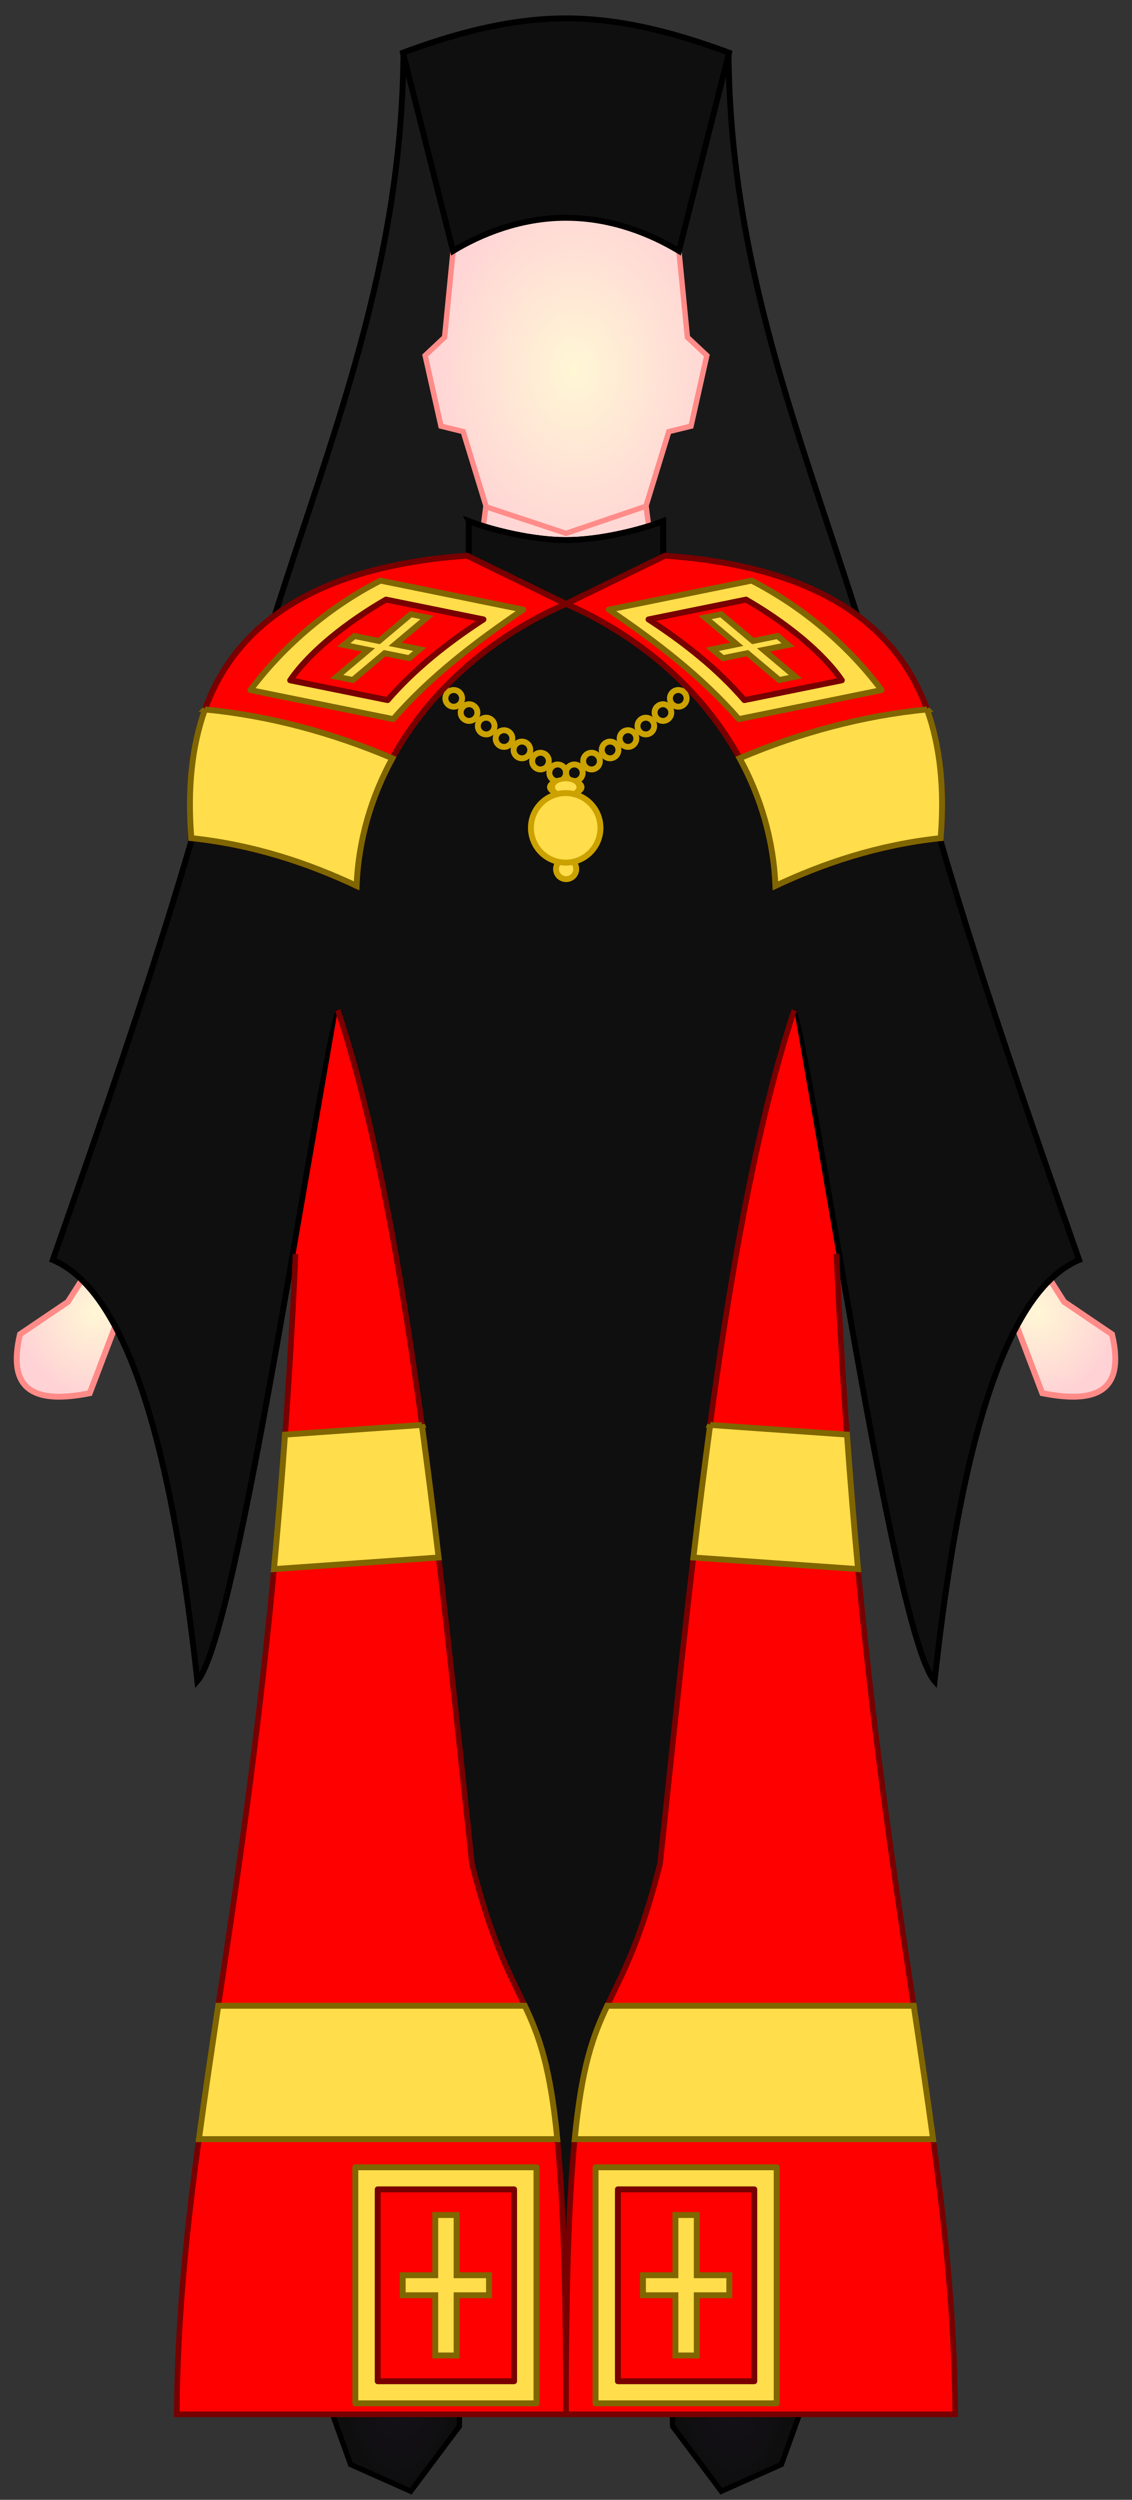 <?xml version="1.0" encoding="UTF-8" standalone="no"?>
<!-- Created with Inkscape (http://www.inkscape.org/) -->

<svg
   xmlns:dc="http://purl.org/dc/elements/1.1/"
   xmlns:cc="http://creativecommons.org/ns#"
   xmlns:rdf="http://www.w3.org/1999/02/22-rdf-syntax-ns#"
   xmlns:svg="http://www.w3.org/2000/svg"
   xmlns="http://www.w3.org/2000/svg"
   xmlns:xlink="http://www.w3.org/1999/xlink"
   version="1.0"
   width="384.156"
   height="848"
   id="svg2">
  <rect width="100%" height="100%" fill="#333333" stroke="none"/>
  <defs
     id="defs4">
    <linearGradient
       id="linearGradient3467-7">
      <stop
         id="stop5262"
         style="stop-color:#1b1321;stop-opacity:1"
         offset="0" />
      <stop
         id="stop3471-4"
         style="stop-color:#0e0e0e;stop-opacity:1"
         offset="1" />
    </linearGradient>
    <linearGradient
       id="linearGradient3351-9">
      <stop
         id="stop3353-4"
         style="stop-color:#fff7d5;stop-opacity:1"
         offset="0" />
      <stop
         id="stop3355-8"
         style="stop-color:#ffd2d5;stop-opacity:1"
         offset="1" />
    </linearGradient>
    <radialGradient
       cx="270.673"
       cy="525.281"
       r="29.327"
       fx="270.673"
       fy="525.281"
       id="radialGradient3029"
       xlink:href="#linearGradient3351-9"
       gradientUnits="userSpaceOnUse"
       gradientTransform="matrix(-0.907,0,0,0.977,597.776,-67.675)" />
    <radialGradient
       cx="270.673"
       cy="525.281"
       r="29.327"
       fx="270.673"
       fy="525.281"
       id="radialGradient3032"
       xlink:href="#linearGradient3351-9"
       gradientUnits="userSpaceOnUse"
       gradientTransform="matrix(0.907,0,0,0.977,-213.619,-67.675)" />
    <radialGradient
       cx="376.25"
       cy="915.362"
       r="25.667"
       fx="376.25"
       fy="915.362"
       id="radialGradient3036"
       xlink:href="#linearGradient3467-7"
       gradientUnits="userSpaceOnUse"
       gradientTransform="matrix(-0.907,0,0,2.343,590.057,-1358.706)" />
    <radialGradient
       cx="446.153"
       cy="168.723"
       r="57.086"
       fx="446.153"
       fy="168.723"
       id="radialGradient3039"
       xlink:href="#linearGradient3351-9"
       gradientUnits="userSpaceOnUse"
       gradientTransform="matrix(-0.901,5.5068255e-8,7.236751e-8,1.161,596.998,-70.45)" />
    <radialGradient
       cx="376.25"
       cy="915.362"
       r="25.667"
       fx="376.25"
       fy="915.362"
       id="radialGradient3042"
       xlink:href="#linearGradient3467-7"
       gradientUnits="userSpaceOnUse"
       gradientTransform="matrix(0.907,0,0,2.343,-205.901,-1358.706)" />
  </defs>
  <path
     d="m 157.628,727.457 -1.749,95.622 -16.494,22.022 -20.399,-9.085 -6.09,-16.895 12.495,-40.084 0.25,-52.406"
     id="path3393"
     style="fill:url(#radialGradient3042);fill-opacity:1;fill-rule:evenodd;stroke:#000000;stroke-width:1.805px;stroke-linecap:butt;stroke-linejoin:miter;stroke-opacity:1" />
  <path
     d="m 247.245,18.104 c 0.537,77.272 28.066,138.188 47.816,204.107 l -102.983,-2.828 c 13.477,-70.814 5.939,-156.851 55.167,-201.279 z"
     id="path3882"
     style="fill:#191919;fill-opacity:1;stroke:#000000;stroke-width:2;stroke-linecap:butt;stroke-linejoin:round;stroke-miterlimit:4;stroke-opacity:1;stroke-dasharray:none" />
  <path
     d="M 136.912,18.104 C 136.375,95.376 108.845,156.292 89.095,222.21 L 192.078,219.382 C 178.601,148.568 186.139,62.531 136.912,18.104 z"
     id="path3880"
     style="fill:#191919;fill-opacity:1;stroke:#000000;stroke-width:2;stroke-linecap:butt;stroke-linejoin:round;stroke-miterlimit:4;stroke-opacity:1;stroke-dasharray:none" />
  <path
     d="m 177.031,61.094 -22.781,19.031 -3.375,34.281 -6.594,6.188 5.375,23.969 7.531,1.844 7.719,25.156 -2.438,19.219 29.594,0.656 29.625,-0.656 -2.438,-19.219 7.719,-25.156 7.531,-1.844 5.375,-23.969 -6.594,-6.188 -3.375,-34.281 -22.781,-19.031 -15.062,0.094 -15.031,-0.094 z"
     id="path4082"
     style="fill:url(#radialGradient3039);fill-opacity:1;fill-rule:evenodd;stroke:#ff8b88;stroke-width:1.82px;stroke-linecap:butt;stroke-linejoin:miter;stroke-opacity:1" />
  <path
     d="m 226.528,727.457 1.749,95.622 16.494,22.022 20.399,-9.085 6.09,-16.895 -12.495,-40.084 -0.25,-52.406"
     id="path4075"
     style="fill:url(#radialGradient3036);fill-opacity:1;fill-rule:evenodd;stroke:#000000;stroke-width:1.805px;stroke-linecap:butt;stroke-linejoin:miter;stroke-opacity:1" />
  <path
     d="m 122.781,318.156 -45,483.438 114.281,-0.125 114.312,0.125 -45,-483.438 -69.312,0.844 -69.281,-0.844 z"
     id="path3464"
     style="fill:#191919;fill-opacity:1;fill-rule:evenodd;stroke:#000000;stroke-width:2.819;stroke-linecap:butt;stroke-linejoin:miter;stroke-miterlimit:4;stroke-opacity:1;stroke-dasharray:none" />
  <path
     d="M 38.455,417.379 23.041,441.619 6.784,452.624 c -4.769,20.158 6.306,23.421 23.666,19.982 L 39.916,447.74 57.95,428.152 38.455,417.379 z"
     id="path3397"
     style="fill:url(#radialGradient3032);fill-opacity:1;fill-rule:evenodd;stroke:#ff8b88;stroke-width:2;stroke-linecap:butt;stroke-linejoin:miter;stroke-miterlimit:4;stroke-opacity:1;stroke-dasharray:none" />
  <path
     d="m 345.701,417.379 15.415,24.24 16.257,11.005 c 4.769,20.158 -6.306,23.421 -23.666,19.982 l -9.466,-24.866 -18.034,-19.588 19.495,-10.773 z"
     id="path4107"
     style="fill:url(#radialGradient3029);fill-opacity:1;fill-rule:evenodd;stroke:#ff8b88;stroke-width:2;stroke-linecap:butt;stroke-linejoin:miter;stroke-miterlimit:4;stroke-opacity:1;stroke-dasharray:none" />
  <path
     d="m 260.781,327.875 c 12.82,-11.551 45.949,83.054 65.375,120.562 l 35.125,-19.625 L 297.5,229.969 c -16.792,-26.5 -45.076,-31.652 -72.094,-39.875 -9.184,4.065 -21.855,6.419 -33.344,6.187 -11.488,0.232 -24.128,-2.123 -33.312,-6.187 -27.017,8.223 -55.302,13.374 -72.094,39.875 l -63.781,198.844 35.125,19.625 C 77.426,410.929 110.555,316.324 123.375,327.875"
     id="path3409"
     style="fill:#191919;fill-opacity:1;fill-rule:evenodd;stroke:#000000;stroke-width:2.707;stroke-linecap:butt;stroke-linejoin:miter;stroke-miterlimit:4;stroke-opacity:1;stroke-dasharray:none" />
  <path
     d="m 164.894,171.903 27.184,9.023 27.1,-9.2"
     id="path3428"
     style="fill:none;stroke:#ff8c89;stroke-width:1.805px;stroke-linecap:butt;stroke-linejoin:miter;stroke-opacity:1" />
  <path
     d="m 159.094,176.783 0,13.781 c 9.864,4.83 21.013,5.938 32.969,5.938 11.956,0 23.136,-1.108 33,-5.938 l 0,-13.781 c -7.811,3.018 -21.734,6.438 -33,6.438 -11.266,0 -25.158,-3.42 -32.969,-6.438 z"
     id="path3057"
     style="fill:#0f0f0f;fill-opacity:1;stroke:#000000;stroke-width:2;stroke-linecap:butt;stroke-linejoin:miter;stroke-miterlimit:4;stroke-opacity:1;stroke-dasharray:none" />
  <path
     d="m 240.982,802.616 c 0,-207.115 -3.463,-500.885 -48.903,-618.92"
     id="path3272"
     style="fill:none;stroke:#000000;stroke-width:2;stroke-linecap:butt;stroke-linejoin:miter;stroke-miterlimit:4;stroke-opacity:1;stroke-dasharray:none" />
  <path
     d="m 113.344,428.783 -0.688,3.938 c 22.601,4.1 51.125,8.156 79.406,8.156 28.281,0 56.806,-4.056 79.406,-8.156 l -0.688,-3.938 c -22.474,4.077 -50.821,8.094 -78.719,8.094 -27.898,0 -56.245,-4.017 -78.719,-8.094 z"
     id="path3830"
     style="font-size:medium;font-style:normal;font-variant:normal;font-weight:normal;font-stretch:normal;text-indent:0;text-align:start;text-decoration:none;line-height:normal;letter-spacing:normal;word-spacing:normal;text-transform:none;direction:ltr;block-progression:tb;writing-mode:lr-tb;text-anchor:start;baseline-shift:baseline;color:#000000;fill:#0c0c0c;fill-opacity:1;stroke:#000000;stroke-width:2;stroke-miterlimit:4;stroke-opacity:1;stroke-dasharray:none;marker:none;visibility:visible;display:inline;overflow:visible;enable-background:accumulate;font-family:Sans;-inkscape-font-specification:Sans" />
  <path
     d="m 177.094,436.596 c -3.567,3.353 -5.996,10.381 -8.406,19.984 -2.41,9.603 -4.541,21.825 -6.344,35.33 -3.605,27.011 -5.844,59.145 -5.844,85.206 l 4,0 c 0,-25.642 2.223,-57.579 5.781,-84.236 1.779,-13.329 3.878,-25.326 6.188,-34.529 2.058,-8.198 4.482,-14.156 6.299,-16.593 0.899,-1.67 0.319,-5.343 -1.674,-5.162 z"
     id="path3839"
     style="font-size:medium;font-style:normal;font-variant:normal;font-weight:normal;font-stretch:normal;text-indent:0;text-align:start;text-decoration:none;line-height:normal;letter-spacing:normal;word-spacing:normal;text-transform:none;direction:ltr;block-progression:tb;writing-mode:lr-tb;text-anchor:start;baseline-shift:baseline;color:#000000;fill:#0f0f0f;fill-opacity:1;stroke:#000000;stroke-width:2;stroke-miterlimit:4;stroke-opacity:1;stroke-dasharray:none;marker:none;visibility:visible;display:inline;overflow:visible;enable-background:accumulate;font-family:Sans;-inkscape-font-specification:Sans" />
  <path
     d="m 207.062,436.596 c 3.567,3.353 5.996,10.381 8.406,19.984 2.41,9.603 4.541,21.825 6.344,35.33 3.605,27.011 5.844,59.145 5.844,85.206 l -4,0 c 0,-25.642 -2.223,-57.579 -5.781,-84.236 -1.779,-13.329 -3.878,-25.326 -6.188,-34.529 -2.058,-8.198 -4.482,-14.156 -6.299,-16.593 -0.899,-1.67 -0.319,-5.343 1.674,-5.162 z"
     id="path3845"
     style="font-size:medium;font-style:normal;font-variant:normal;font-weight:normal;font-stretch:normal;text-indent:0;text-align:start;text-decoration:none;line-height:normal;letter-spacing:normal;word-spacing:normal;text-transform:none;direction:ltr;block-progression:tb;writing-mode:lr-tb;text-anchor:start;baseline-shift:baseline;color:#000000;fill:#0f0f0f;fill-opacity:1;stroke:#000000;stroke-width:2;stroke-miterlimit:4;stroke-opacity:1;stroke-dasharray:none;marker:none;visibility:visible;display:inline;overflow:visible;enable-background:accumulate;font-family:Sans;-inkscape-font-specification:Sans" />
  <path
     d="m 159.094,176.783 0,12.219 c -15.859,2.808 -30.461,8.438 -35.5,9.906 -17.505,6.112 -42.55,22.258 -44.906,33.688 -13.132,59.264 -41.32,139.346 -60.781,194.812 30.791,12.877 43.038,88.007 49.062,142.844 14.297,-16.266 41.601,-211.252 47.906,-227.469 -2.166,107.884 -23.87,323.547 -42,460.312 -0.175,2.017 111.702,0.095 119.188,0.094 l 0.031,0 c 7.485,0.001 119.363,1.923 119.188,-0.094 -18.13,-136.765 -39.865,-352.428 -42.031,-460.312 6.306,16.217 33.609,211.202 47.906,227.469 6.025,-54.837 18.272,-129.966 49.062,-142.844 -19.461,-55.467 -47.649,-135.548 -60.781,-194.812 -2.356,-11.429 -27.401,-27.575 -44.906,-33.688 -5.038,-1.468 -19.622,-7.125 -35.469,-9.938 l 0,-12.188 c -7.811,3.018 -21.734,6.438 -33,6.438 -11.266,0 -25.158,-3.42 -32.969,-6.438 z"
     id="path2480"
     style="fill:#0f0f0f;fill-opacity:1;fill-rule:evenodd;stroke:#000000;stroke-width:2;stroke-linecap:square;stroke-linejoin:miter;stroke-miterlimit:4;stroke-opacity:1;stroke-dasharray:none" />
  <path
     d="m 192.078,6.234 c -19.186,0 -38.046,5.201 -55.328,11.643 l 17,67.25 c 9.452,-5.707 22.837,-11.25 38.312,-11.25 15.476,0 28.892,5.543 38.344,11.25 l 17,-67.25 C 230.124,11.435 211.264,6.234 192.078,6.234 z"
     id="path3875"
     style="fill:#0f0f0f;fill-opacity:1;stroke:#000000;stroke-width:2;stroke-linecap:butt;stroke-linejoin:miter;stroke-miterlimit:4;stroke-opacity:1;stroke-dasharray:none" />
  <g
     transform="translate(-0.52,0)"
     id="g4040"
     style="stroke:#cba200;stroke-opacity:1">
    <path
       d="m 168.115,250.406 a 2.828,2.828 0 1 1 -5.657,0 2.828,2.828 0 1 1 5.657,0 z"
       transform="translate(24.484,11.756)"
       id="path3891-5"
       style="fill:none;stroke:#cba200;stroke-width:2;stroke-linecap:round;stroke-linejoin:round;stroke-miterlimit:4;stroke-opacity:1;stroke-dasharray:none" />
    <path
       d="m 168.115,250.406 a 2.828,2.828 0 1 1 -5.657,0 2.828,2.828 0 1 1 5.657,0 z"
       transform="translate(18.65,7.778)"
       id="path3891"
       style="fill:none;stroke:#cba200;stroke-width:2;stroke-linecap:round;stroke-linejoin:round;stroke-miterlimit:4;stroke-opacity:1;stroke-dasharray:none" />
    <path
       d="m 168.115,250.406 a 2.828,2.828 0 1 1 -5.657,0 2.828,2.828 0 1 1 5.657,0 z"
       transform="translate(12.353,3.997)"
       id="path3895"
       style="fill:none;stroke:#cba200;stroke-width:2;stroke-linecap:round;stroke-linejoin:round;stroke-miterlimit:4;stroke-opacity:1;stroke-dasharray:none" />
    <path
       d="m 168.115,250.406 a 2.828,2.828 0 1 1 -5.657,0 2.828,2.828 0 1 1 5.657,0 z"
       transform="translate(6.276,0.133)"
       id="path3895-1"
       style="fill:none;stroke:#cba200;stroke-width:2;stroke-linecap:round;stroke-linejoin:round;stroke-miterlimit:4;stroke-opacity:1;stroke-dasharray:none" />
    <path
       d="m 168.115,250.406 a 2.828,2.828 0 1 1 -5.657,0 2.828,2.828 0 1 1 5.657,0 z"
       transform="translate(0.221,-4.11)"
       id="path3895-7"
       style="fill:none;stroke:#cba200;stroke-width:2;stroke-linecap:round;stroke-linejoin:round;stroke-miterlimit:4;stroke-opacity:1;stroke-dasharray:none" />
    <path
       d="m 168.115,250.406 a 2.828,2.828 0 1 1 -5.657,0 2.828,2.828 0 1 1 5.657,0 z"
       transform="translate(-5.591,-8.684)"
       id="path3895-7-4"
       style="fill:none;stroke:#cba200;stroke-width:2;stroke-linecap:round;stroke-linejoin:round;stroke-miterlimit:4;stroke-opacity:1;stroke-dasharray:none" />
    <path
       d="m 168.115,250.406 a 2.828,2.828 0 1 1 -5.657,0 2.828,2.828 0 1 1 5.657,0 z"
       transform="translate(-10.786,-13.5)"
       id="path3895-7-0"
       style="fill:none;stroke:#cba200;stroke-width:2;stroke-linecap:round;stroke-linejoin:round;stroke-miterlimit:4;stroke-opacity:1;stroke-dasharray:none" />
    <path
       d="m 168.115,250.406 a 2.828,2.828 0 1 1 -5.657,0 2.828,2.828 0 1 1 5.657,0 z"
       transform="translate(-15.817,-18.969)"
       id="path3895-7-9"
       style="fill:none;stroke:#cba200;stroke-width:2;stroke-linecap:round;stroke-linejoin:round;stroke-miterlimit:4;stroke-opacity:1;stroke-dasharray:none" />
    <path
       d="m 168.115,250.406 a 2.828,2.828 0 1 1 -5.657,0 2.828,2.828 0 1 1 5.657,0 z"
       transform="translate(-20.317,-24.563)"
       id="path3895-7-9-4"
       style="fill:none;stroke:#cba200;stroke-width:2;stroke-linecap:round;stroke-linejoin:round;stroke-miterlimit:4;stroke-opacity:1;stroke-dasharray:none" />
    <path
       d="m 168.115,250.406 a 2.828,2.828 0 1 1 -5.657,0 2.828,2.828 0 1 1 5.657,0 z"
       transform="translate(-24.38,-30.375)"
       id="path3895-7-9-8"
       style="fill:none;stroke:#cba200;stroke-width:2;stroke-linecap:round;stroke-linejoin:round;stroke-miterlimit:4;stroke-opacity:1;stroke-dasharray:none" />
    <path
       d="m 168.115,250.406 a 2.828,2.828 0 1 1 -5.657,0 2.828,2.828 0 1 1 5.657,0 z"
       transform="translate(-28.099,-36.656)"
       id="path3895-7-9-82"
       style="fill:none;stroke:#cba200;stroke-width:2;stroke-linecap:round;stroke-linejoin:round;stroke-miterlimit:4;stroke-opacity:1;stroke-dasharray:none" />
    <path
       d="m 168.115,250.406 a 2.828,2.828 0 1 1 -5.657,0 2.828,2.828 0 1 1 5.657,0 z"
       transform="translate(-31.13,-43.281)"
       id="path3895-7-9-82-4"
       style="fill:none;stroke:#cba200;stroke-width:2;stroke-linecap:round;stroke-linejoin:round;stroke-miterlimit:4;stroke-opacity:1;stroke-dasharray:none" />
    <path
       d="m 168.115,250.406 a 2.828,2.828 0 1 1 -5.657,0 2.828,2.828 0 1 1 5.657,0 z"
       transform="translate(-33.505,-50.094)"
       id="path3895-7-9-82-4-5"
       style="fill:none;stroke:#cba200;stroke-width:2;stroke-linecap:round;stroke-linejoin:round;stroke-miterlimit:4;stroke-opacity:1;stroke-dasharray:none" />
  </g>
  <g
     transform="matrix(-1,0,0,1,384.676,0)"
     id="g4055"
     style="stroke:#cba200;stroke-opacity:1">
    <path
       d="m 168.115,250.406 a 2.828,2.828 0 1 1 -5.657,0 2.828,2.828 0 1 1 5.657,0 z"
       transform="translate(24.484,11.756)"
       id="path4057"
       style="fill:none;stroke:#cba200;stroke-width:2;stroke-linecap:round;stroke-linejoin:round;stroke-miterlimit:4;stroke-opacity:1;stroke-dasharray:none" />
    <path
       d="m 168.115,250.406 a 2.828,2.828 0 1 1 -5.657,0 2.828,2.828 0 1 1 5.657,0 z"
       transform="translate(18.65,7.778)"
       id="path4059"
       style="fill:none;stroke:#cba200;stroke-width:2;stroke-linecap:round;stroke-linejoin:round;stroke-miterlimit:4;stroke-opacity:1;stroke-dasharray:none" />
    <path
       d="m 168.115,250.406 a 2.828,2.828 0 1 1 -5.657,0 2.828,2.828 0 1 1 5.657,0 z"
       transform="translate(12.353,3.997)"
       id="path4061"
       style="fill:none;stroke:#cba200;stroke-width:2;stroke-linecap:round;stroke-linejoin:round;stroke-miterlimit:4;stroke-opacity:1;stroke-dasharray:none" />
    <path
       d="m 168.115,250.406 a 2.828,2.828 0 1 1 -5.657,0 2.828,2.828 0 1 1 5.657,0 z"
       transform="translate(6.276,0.133)"
       id="path4063"
       style="fill:none;stroke:#cba200;stroke-width:2;stroke-linecap:round;stroke-linejoin:round;stroke-miterlimit:4;stroke-opacity:1;stroke-dasharray:none" />
    <path
       d="m 168.115,250.406 a 2.828,2.828 0 1 1 -5.657,0 2.828,2.828 0 1 1 5.657,0 z"
       transform="translate(0.221,-4.11)"
       id="path4065"
       style="fill:none;stroke:#cba200;stroke-width:2;stroke-linecap:round;stroke-linejoin:round;stroke-miterlimit:4;stroke-opacity:1;stroke-dasharray:none" />
    <path
       d="m 168.115,250.406 a 2.828,2.828 0 1 1 -5.657,0 2.828,2.828 0 1 1 5.657,0 z"
       transform="translate(-5.591,-8.684)"
       id="path4067"
       style="fill:none;stroke:#cba200;stroke-width:2;stroke-linecap:round;stroke-linejoin:round;stroke-miterlimit:4;stroke-opacity:1;stroke-dasharray:none" />
    <path
       d="m 168.115,250.406 a 2.828,2.828 0 1 1 -5.657,0 2.828,2.828 0 1 1 5.657,0 z"
       transform="translate(-10.786,-13.5)"
       id="path4069"
       style="fill:none;stroke:#cba200;stroke-width:2;stroke-linecap:round;stroke-linejoin:round;stroke-miterlimit:4;stroke-opacity:1;stroke-dasharray:none" />
    <path
       d="m 168.115,250.406 a 2.828,2.828 0 1 1 -5.657,0 2.828,2.828 0 1 1 5.657,0 z"
       transform="translate(-15.817,-18.969)"
       id="path4071"
       style="fill:none;stroke:#cba200;stroke-width:2;stroke-linecap:round;stroke-linejoin:round;stroke-miterlimit:4;stroke-opacity:1;stroke-dasharray:none" />
    <path
       d="m 168.115,250.406 a 2.828,2.828 0 1 1 -5.657,0 2.828,2.828 0 1 1 5.657,0 z"
       transform="translate(-20.317,-24.563)"
       id="path4073"
       style="fill:none;stroke:#cba200;stroke-width:2;stroke-linecap:round;stroke-linejoin:round;stroke-miterlimit:4;stroke-opacity:1;stroke-dasharray:none" />
    <path
       d="m 168.115,250.406 a 2.828,2.828 0 1 1 -5.657,0 2.828,2.828 0 1 1 5.657,0 z"
       transform="translate(-24.38,-30.375)"
       id="path4076"
       style="fill:none;stroke:#cba200;stroke-width:2;stroke-linecap:round;stroke-linejoin:round;stroke-miterlimit:4;stroke-opacity:1;stroke-dasharray:none" />
    <path
       d="m 168.115,250.406 a 2.828,2.828 0 1 1 -5.657,0 2.828,2.828 0 1 1 5.657,0 z"
       transform="translate(-28.099,-36.656)"
       id="path4078"
       style="fill:none;stroke:#cba200;stroke-width:2;stroke-linecap:round;stroke-linejoin:round;stroke-miterlimit:4;stroke-opacity:1;stroke-dasharray:none" />
    <path
       d="m 168.115,250.406 a 2.828,2.828 0 1 1 -5.657,0 2.828,2.828 0 1 1 5.657,0 z"
       transform="translate(-31.13,-43.281)"
       id="path4080"
       style="fill:none;stroke:#cba200;stroke-width:2;stroke-linecap:round;stroke-linejoin:round;stroke-miterlimit:4;stroke-opacity:1;stroke-dasharray:none" />
    <path
       d="m 168.115,250.406 a 2.828,2.828 0 1 1 -5.657,0 2.828,2.828 0 1 1 5.657,0 z"
       transform="translate(-33.505,-50.094)"
       id="path4083"
       style="fill:none;stroke:#cba200;stroke-width:2;stroke-linecap:round;stroke-linejoin:round;stroke-miterlimit:4;stroke-opacity:1;stroke-dasharray:none" />
  </g>
  <g
     id="g3974">
    <path
       d="m 114.625,342.625 c 23.031,69.441 34.06,180.967 45.542,289.674 18.583,73.246 31.911,25.631 31.911,186.701 L 60,819 C 60.692,714.692 90.821,635.442 100.309,425.398"
       id="path3840"
       style="fill:#ff0000;fill-opacity:1;stroke:#780000;stroke-width:1.9;stroke-linecap:butt;stroke-linejoin:miter;stroke-miterlimit:4;stroke-opacity:1;stroke-dasharray:none" />
    <path
       d="m 74.062,680.406 c -2.376,15.797 -4.601,30.767 -6.562,45.25 l 121.625,0 c -2.41,-24.787 -6.212,-35.031 -11.031,-45.25 l -104.031,0 z"
       id="rect3842"
       style="fill:#ffdd4b;fill-opacity:1;stroke:#806600;stroke-width:2;stroke-miterlimit:4;stroke-opacity:1;stroke-dasharray:none" />
    <path
       d="m 143.156,483.375 -46.438,3.281 c -1.149,16.024 -2.401,31.227 -3.75,45.625 l 55.875,-3.938 c -1.8,-15.286 -3.702,-30.301 -5.688,-44.969 z"
       id="path3857"
       style="fill:#ffdd4b;fill-opacity:1;stroke:#806600;stroke-width:2;stroke-miterlimit:4;stroke-opacity:1;stroke-dasharray:none" />
    <rect
       width="61.471"
       height="80.076"
       x="120.586"
       y="735.194"
       id="rect3905"
       style="fill:#ffdd4b;fill-opacity:1;stroke:#806600;stroke-width:2;stroke-linecap:round;stroke-linejoin:round;stroke-miterlimit:4;stroke-opacity:1;stroke-dasharray:none" />
    <rect
       width="46.28"
       height="65.087"
       x="128.182"
       y="742.689"
       id="rect3907"
       style="fill:#ff0000;fill-opacity:1;stroke:#780000;stroke-width:2;stroke-linecap:round;stroke-linejoin:round;stroke-miterlimit:4;stroke-opacity:1;stroke-dasharray:none" />
    <path
       d="m 147.707,751.393 0,20.429 -11.05,0 0,6.786 11.05,0 0,20.429 7.241,0 0,-20.429 11.012,0 0,-6.786 -11.012,0 0,-20.429 -7.241,0 z"
       id="path3913"
       style="font-size:medium;font-style:normal;font-variant:normal;font-weight:normal;font-stretch:normal;text-indent:0;text-align:start;text-decoration:none;line-height:normal;letter-spacing:normal;word-spacing:normal;text-transform:none;direction:ltr;block-progression:tb;writing-mode:lr-tb;text-anchor:start;baseline-shift:baseline;color:#000000;fill:#ffdd4b;fill-opacity:1;stroke:#806600;stroke-width:2;stroke-miterlimit:4;stroke-opacity:1;stroke-dasharray:none;marker:none;visibility:visible;display:inline;overflow:visible;enable-background:accumulate;font-family:Sans;-inkscape-font-specification:Sans" />
  </g>
  <g
     id="g3966">
    <path
       d="m 158.5,188.5 c -66.463,4.695 -98.431,36.462 -93.561,95.823 21.403,2.264 39.963,8.607 56.061,16.177 1.783,-43.496 32.406,-78.857 71.078,-95.645 z"
       id="path3838"
       style="fill:#ff0000;fill-opacity:1;stroke:#780000;stroke-width:2;stroke-linecap:butt;stroke-linejoin:miter;stroke-miterlimit:4;stroke-opacity:1;stroke-dasharray:none" />
    <path
       d="m 69.562,240.656 c -4.439,12.368 -5.999,26.906 -4.625,43.656 21.403,2.264 39.965,8.618 56.062,16.188 0.641,-15.644 5.021,-30.228 12.156,-43.281 -20.624,-8.735 -41.791,-14.427 -63.594,-16.562 z"
       id="rect3842-7"
       style="fill:#ffdd4b;fill-opacity:1;stroke:#806600;stroke-width:2;stroke-miterlimit:4;stroke-opacity:1;stroke-dasharray:none" />
    <path
       d="m 129.102,196.959 48.443,9.842 c -16.245,11.013 -31.614,22.803 -44.109,37.135 l -48.443,-9.842 c 10.05,-13.516 25.259,-27.498 44.109,-37.135 z"
       id="rect3905-9"
       style="fill:#ffdd4b;fill-opacity:1;stroke:#806600;stroke-width:2;stroke-linecap:round;stroke-linejoin:round;stroke-miterlimit:4;stroke-opacity:1;stroke-dasharray:none" />
    <path
       d="m 130.988,203.4 33.079,6.721 c -12.388,8.051 -23.529,16.967 -32.517,27.376 l -33.079,-6.721 c 6.642,-9.752 19.49,-19.873 32.517,-27.376 z"
       id="rect3907-4"
       style="fill:#ff0000;fill-opacity:1;stroke:#780000;stroke-width:2;stroke-linecap:round;stroke-linejoin:round;stroke-miterlimit:4;stroke-opacity:1;stroke-dasharray:none" />
    <path
       d="m 139.429,208.36 -10.794,9.088 -8.353,-1.697 -3.586,3.019 8.353,1.697 -10.794,9.088 5.474,1.112 10.794,-9.088 8.325,1.691 3.586,-3.019 -8.325,-1.691 10.794,-9.088 -5.474,-1.112 z"
       id="path3913-8"
       style="font-size:medium;font-style:normal;font-variant:normal;font-weight:normal;font-stretch:normal;text-indent:0;text-align:start;text-decoration:none;line-height:normal;letter-spacing:normal;word-spacing:normal;text-transform:none;direction:ltr;block-progression:tb;writing-mode:lr-tb;text-anchor:start;baseline-shift:baseline;color:#000000;fill:#ffdd4b;fill-opacity:1;stroke:#806600;stroke-width:2;stroke-miterlimit:4;stroke-opacity:1;stroke-dasharray:none;marker:none;visibility:visible;display:inline;overflow:visible;enable-background:accumulate;font-family:Sans;-inkscape-font-specification:Sans" />
  </g>
  <use
     transform="matrix(-1,0,0,1,384.156,0)"
     id="use3984"
     x="0"
     y="0"
     width="384.156"
     height="848"
     xlink:href="#g3974" />
  <use
     transform="matrix(-1,0,0,1,384.156,0)"
     id="use3986"
     x="0"
     y="0"
     width="384.156"
     height="848"
     xlink:href="#g3966" />
  <g
     transform="matrix(0.841,0,0,0.841,346.378,10.345)"
     id="g4064"
     style="stroke-width:2.378;stroke-miterlimit:4;stroke-dasharray:none">
    <path
       d="m -191.361,314.311 a 13.523,13.523 0 1 1 -27.047,0 13.523,13.523 0 1 1 27.047,0 z"
       transform="matrix(0.439,0,0,0.24,-93.623,229.759)"
       id="path4060"
       style="fill:#ffdd4b;fill-opacity:1;stroke:#cba200;stroke-width:7.329;stroke-linecap:round;stroke-linejoin:round;stroke-miterlimit:4;stroke-opacity:1;stroke-dasharray:none" />
    <path
       d="m -191.361,314.311 a 13.523,13.523 0 1 1 -27.047,0 13.523,13.523 0 1 1 27.047,0 z"
       transform="matrix(0.301,0,0,0.301,-121.746,243.626)"
       id="path4062"
       style="fill:#ffdd4b;fill-opacity:1;stroke:#cba200;stroke-width:7.891;stroke-linecap:round;stroke-linejoin:round;stroke-miterlimit:4;stroke-opacity:1;stroke-dasharray:none" />
    <path
       d="m -191.361,314.311 a 13.523,13.523 0 1 1 -27.047,0 13.523,13.523 0 1 1 27.047,0 z"
       transform="matrix(1.037,0,0,1.037,28.871,-4.318)"
       id="path4058"
       style="fill:#ffdd4b;fill-opacity:1;stroke:#cba200;stroke-width:2.295;stroke-linecap:round;stroke-linejoin:round;stroke-miterlimit:4;stroke-opacity:1;stroke-dasharray:none" />
  </g>
</svg>
